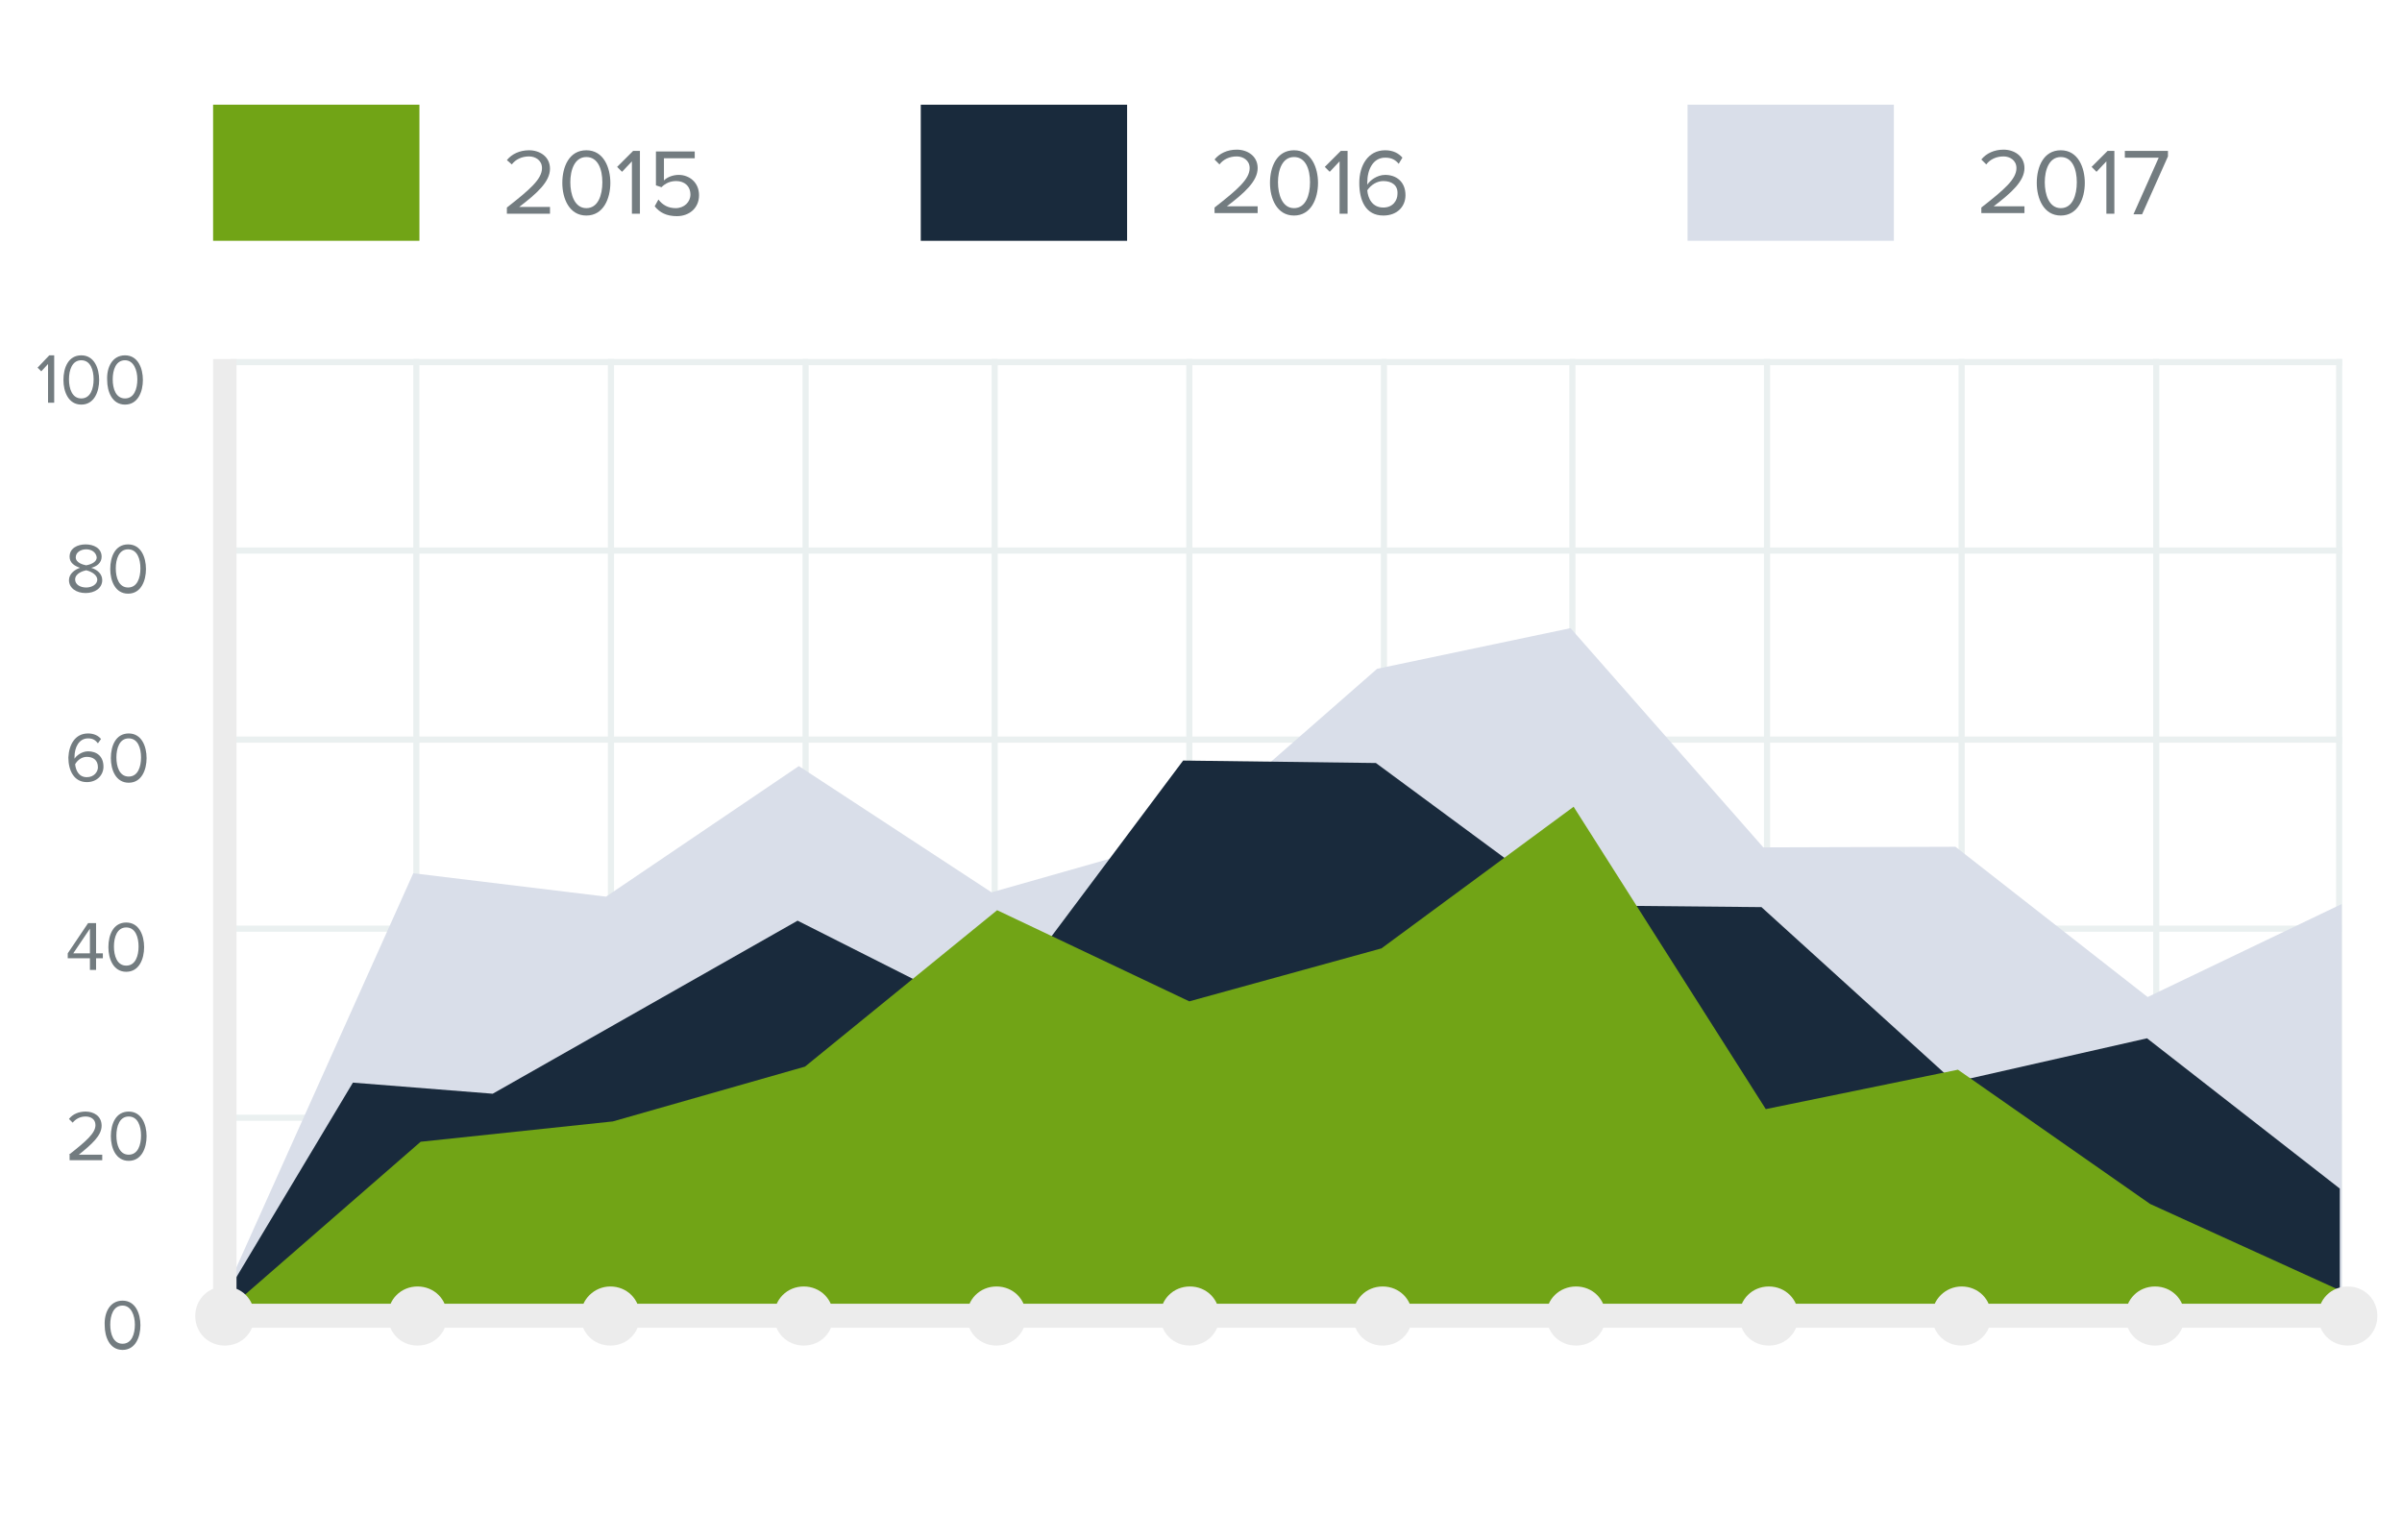 <?xml version="1.0" encoding="utf-8"?>
<svg version="1.1" id="Element-2" xmlns="http://www.w3.org/2000/svg" xmlns:xlink="http://www.w3.org/1999/xlink" x="0px" y="0px"
	 viewBox="0 0 390 250" style="enable-background:new 0 0 390 250;" xml:space="preserve">
<style type="text/css">
	.st0{opacity:0.5;}
	.st1{fill:#D6E2E2;}
	.st2{fill:#71A416;}
	.st3{enable-background:new;}
	.st4{fill:#737C80;}
	.st5{fill:#192A3C;}
	.st6{fill:#D9DEE9;}
	.st7{fill:#ECECEC;}
</style>
<g id="lines" class="st0">
	<path class="st1" d="M67.1,58.3h1v153.5h-1V58.3z"/>
	<path id="Rectangle_10_copy" class="st1" d="M98.7,58.3h1v153.5h-1V58.3z"/>
	<path id="Rectangle_10_copy_2" class="st1" d="M130.3,58.3h1v153.5h-1V58.3z"/>
	<path id="Rectangle_10_copy_3" class="st1" d="M161,58.3h1v153.5h-1V58.3z"/>
	<path id="Rectangle_10_copy_4" class="st1" d="M192.6,58.3h1v153.5h-1V58.3z"/>
	<path id="Rectangle_10_copy_5" class="st1" d="M224.2,58.3h1v153.5h-1V58.3z"/>
	<path id="Rectangle_10_copy_6" class="st1" d="M254.8,58.3h1v153.5h-1V58.3z"/>
	<path id="Rectangle_10_copy_7" class="st1" d="M286.4,58.3h1v153.5h-1V58.3z"/>
	<path id="Rectangle_10_copy_8" class="st1" d="M318,58.3h1v153.5h-1V58.3z"/>
	<path id="Rectangle_10_copy_9" class="st1" d="M349.6,58.3h1v153.5h-1V58.3z"/>
	<path id="Rectangle_10_copy_10" class="st1" d="M379.3,58.3h1v153.5h-1V58.3z"/>
	<path id="Rectangle_10_copy_11" class="st1" d="M380.3,181v1H37.4v-1H380.3z"/>
	<path id="Rectangle_10_copy_12" class="st1" d="M380.3,150.3v1H37.4v-1H380.3z"/>
	<path id="Rectangle_10_copy_13" class="st1" d="M380.3,119.6v1H37.4v-1H380.3z"/>
	<path id="Rectangle_10_copy_14" class="st1" d="M380.3,88.9v1H37.4v-1H380.3z"/>
	<path id="Rectangle_10_copy_15" class="st1" d="M380.3,58.3v1H37.4v-1H380.3z"/>
</g>
<g id="details">
	<path class="st2" d="M34.6,17h33.5v22.1H34.6V17z"/>
	<g id="_2015" class="st3">
		<path class="st4" d="M82.3,33.7c3.7-2.9,5.7-4.6,5.7-6.4c0-1.3-1.1-1.9-2.1-1.9c-1.2,0-2.2,0.5-2.8,1.3L82.3,26
			c0.8-1,2.1-1.6,3.6-1.6c1.7,0,3.4,1,3.4,3c0,2.1-2.1,4-5,6.2h5v1.1h-7V33.7z"/>
		<path class="st4" d="M95.2,24.4c2.8,0,3.9,2.8,3.9,5.3c0,2.5-1.1,5.3-3.9,5.3c-2.8,0-3.9-2.8-3.9-5.3
			C91.3,27.1,92.4,24.4,95.2,24.4z M95.2,25.5c-1.9,0-2.6,2.1-2.6,4.1s0.7,4.2,2.6,4.2c1.9,0,2.6-2.1,2.6-4.2S97.1,25.5,95.2,25.5z"
			/>
		<path class="st4" d="M102.6,26.2l-1.6,1.7l-0.8-0.8l2.6-2.6h1.1v10.2h-1.3V26.2z"/>
		<path class="st4" d="M106.9,32.4c0.7,0.9,1.6,1.4,2.8,1.4c1.4,0,2.4-1,2.4-2.2c0-1.4-1-2.2-2.3-2.2c-0.9,0-1.7,0.3-2.4,1l-0.9-0.3
			v-5.5h6.3v1.1h-5v3.6c0.5-0.5,1.4-0.9,2.4-0.9c1.7,0,3.3,1.2,3.3,3.3c0,2.1-1.6,3.4-3.6,3.4c-1.7,0-2.8-0.6-3.6-1.6L106.9,32.4z"
			/>
	</g>
	<path id="Rectangle_11_copy" class="st5" d="M149.5,17H183v22.1h-33.5V17z"/>
	<g id="_2016" class="st3">
		<path class="st4" d="M197.2,33.7c3.7-2.9,5.7-4.6,5.7-6.4c0-1.3-1.1-1.9-2.1-1.9c-1.2,0-2.2,0.5-2.8,1.3l-0.8-0.8
			c0.8-1,2.1-1.6,3.6-1.6c1.7,0,3.4,1,3.4,3c0,2.1-2.1,4-5,6.2h5v1.1h-7V33.7z"/>
		<path class="st4" d="M210.1,24.4c2.8,0,3.9,2.8,3.9,5.3c0,2.5-1.1,5.3-3.9,5.3c-2.8,0-3.9-2.8-3.9-5.3
			C206.2,27.1,207.3,24.4,210.1,24.4z M210.1,25.5c-1.9,0-2.6,2.1-2.6,4.1s0.7,4.2,2.6,4.2s2.6-2.1,2.6-4.2S212,25.5,210.1,25.5z"/>
		<path class="st4" d="M217.5,26.2l-1.6,1.7l-0.8-0.8l2.6-2.6h1.1v10.2h-1.3V26.2z"/>
		<path class="st4" d="M224.9,24.4c1.3,0,2.2,0.5,2.8,1.2l-0.6,1c-0.5-0.6-1.1-1-2.2-1c-2,0-2.9,2-2.9,4c0,0.1,0,0.3,0,0.4
			c0.4-0.7,1.6-1.6,2.9-1.6c1.8,0,3.3,1.1,3.3,3.3c0,1.8-1.3,3.3-3.6,3.3c-2.9,0-3.9-2.5-3.9-5.3S222.1,24.4,224.9,24.4z
			 M224.6,29.4c-1,0-2,0.6-2.6,1.5c0.1,1.3,0.8,2.8,2.6,2.8c1.6,0,2.3-1.2,2.3-2.2C227,30.1,226,29.4,224.6,29.4z"/>
	</g>
	<path id="Rectangle_11_copy_2" class="st6" d="M274,17h33.5v22.1H274V17z"/>
	<g id="_2017" class="st3">
		<path class="st4" d="M321.7,33.7c3.7-2.9,5.7-4.6,5.7-6.4c0-1.3-1.1-1.9-2.1-1.9c-1.2,0-2.2,0.5-2.8,1.3l-0.8-0.8
			c0.8-1,2.1-1.6,3.6-1.6c1.7,0,3.4,1,3.4,3c0,2.1-2.1,4-5,6.2h5v1.1h-7V33.7z"/>
		<path class="st4" d="M334.6,24.4c2.8,0,3.9,2.8,3.9,5.3c0,2.5-1.1,5.3-3.9,5.3c-2.8,0-3.9-2.8-3.9-5.3
			C330.7,27.1,331.8,24.4,334.6,24.4z M334.6,25.5c-1.9,0-2.6,2.1-2.6,4.1s0.7,4.2,2.6,4.2s2.6-2.1,2.6-4.2S336.5,25.5,334.6,25.5z"
			/>
		<path class="st4" d="M342,26.2l-1.6,1.7l-0.8-0.8l2.6-2.6h1.1v10.2H342V26.2z"/>
		<path class="st4" d="M350.5,25.6h-5.5v-1.1h7v0.9l-4.2,9.4h-1.4L350.5,25.6z"/>
	</g>
</g>
<g id="base">
	<path class="st6" d="M36.5,210l30.6-68.2l31.3,3.8l31.3-21.2l31.3,20.5l31.3-8.9l31.3-27.4L255,102l31.3,35.6l31.2-0.1l31.2,24.4
		l31.5-15.1v66H36.5V210L36.5,210z"/>
	<path class="st5" d="M35.5,212.2l21.8-36.4l22.7,1.8l49.5-28.1l31.3,15.8l31.3-41.8l31.3,0.4l31.3,23.1l31.3,0.3l31.3,28.4
		l31.3-7.1l31.3,24.4v19.6H35.8L35.5,212.2z"/>
	<path class="st2" d="M37.4,212.3l30.9-26.9l31.2-3.3l31.2-8.9l31.2-25.4l31.2,14.8l31.2-8.6l31.2-23l31.2,49.1l31.2-6.4l31.2,21.8
		l31.2,14.2v2.8H37.6L37.4,212.3z"/>
	<path class="st7" d="M36.5,211.7h347.6v3.9H36.5V211.7z M99.1,208.9c2.7,0,4.8,2.1,4.8,4.8c0,2.7-2.1,4.8-4.8,4.8
		c-2.7,0-4.8-2.1-4.8-4.8c0,0,0,0,0,0C94.3,211,96.5,208.9,99.1,208.9z M193.2,208.9c2.7,0,4.8,2.1,4.8,4.8c0,2.7-2.1,4.8-4.8,4.8
		c-2.7,0-4.8-2.1-4.8-4.8c0,0,0,0,0,0C188.4,211,190.5,208.9,193.2,208.9z M130.5,208.9c2.7,0,4.8,2.1,4.8,4.8
		c0,2.7-2.1,4.8-4.8,4.8c-2.7,0-4.8-2.1-4.8-4.8c0,0,0,0,0,0C125.7,211,127.8,208.9,130.5,208.9z M161.8,208.9
		c2.7,0,4.8,2.1,4.8,4.8c0,2.7-2.1,4.8-4.8,4.8c-2.7,0-4.8-2.1-4.8-4.8c0,0,0,0,0,0C157,211,159.1,208.9,161.8,208.9L161.8,208.9z
		 M287.2,208.9c2.7,0,4.8,2.1,4.8,4.8c0,2.7-2.1,4.8-4.8,4.8c-2.7,0-4.8-2.1-4.8-4.8c0,0,0,0,0,0C282.4,211,284.5,208.9,287.2,208.9
		z M318.5,208.9c2.7,0,4.8,2.1,4.8,4.8c0,2.7-2.1,4.8-4.8,4.8c-2.7,0-4.8-2.1-4.8-4.8c0,0,0,0,0,0
		C313.7,211,315.9,208.9,318.5,208.9z M349.9,208.9c2.7,0,4.8,2.1,4.8,4.8c0,2.7-2.1,4.8-4.8,4.8c-2.7,0-4.8-2.1-4.8-4.8
		c0,0,0,0,0,0C345.1,211,347.2,208.9,349.9,208.9z M381.2,208.9c2.7,0,4.8,2.1,4.8,4.8c0,2.7-2.1,4.8-4.8,4.8
		c-2.7,0-4.8-2.1-4.8-4.8c0,0,0,0,0,0C376.4,211,378.5,208.9,381.2,208.9L381.2,208.9z M255.9,208.9c2.7,0,4.8,2.1,4.8,4.8
		s-2.1,4.8-4.8,4.8c-2.7,0-4.8-2.1-4.8-4.8c0,0,0,0,0,0C251,211,253.2,208.9,255.9,208.9L255.9,208.9z M224.5,208.9
		c2.7,0,4.8,2.1,4.8,4.8c0,2.7-2.1,4.8-4.8,4.8c-2.7,0-4.8-2.1-4.8-4.8c0,0,0,0,0,0C219.7,211,221.8,208.9,224.5,208.9L224.5,208.9z
		 M67.8,208.9c2.7,0,4.8,2.1,4.8,4.8c0,2.7-2.1,4.8-4.8,4.8c-2.7,0-4.8-2.1-4.8-4.8c0,0,0,0,0,0C63,211,65.1,208.9,67.8,208.9
		L67.8,208.9z M36.5,208.9c2.7,0,4.8,2.1,4.8,4.8c0,2.7-2.1,4.8-4.8,4.8c-2.7,0-4.8-2.1-4.8-4.8c0,0,0,0,0,0
		C31.7,211,33.8,208.9,36.5,208.9L36.5,208.9z M34.6,215.6V58.3h3.8v157.3H34.6z"/>
</g>
<g id="text">
	<g id="_0" class="st3">
		<path class="st4" d="M19.9,211.2c2.1,0,2.9,2.1,2.9,4c0,1.9-0.8,4-2.9,4c-2.1,0-2.9-2.1-2.9-4C16.9,213.2,17.8,211.2,19.9,211.2z
			 M19.9,212c-1.5,0-2,1.6-2,3.1s0.5,3.1,2,3.1c1.5,0,2-1.6,2-3.1S21.3,212,19.9,212z"/>
	</g>
	<g id="_20" class="st3">
		<path class="st4" d="M11.2,187.5c2.8-2.2,4.3-3.5,4.3-4.8c0-1-0.8-1.4-1.6-1.4c-0.9,0-1.6,0.4-2.1,1l-0.6-0.6
			c0.6-0.8,1.6-1.2,2.7-1.2c1.3,0,2.6,0.7,2.6,2.3c0,1.6-1.6,3-3.7,4.7h3.8v0.9h-5.3V187.5z"/>
		<path class="st4" d="M20.9,180.5c2.1,0,2.9,2.1,2.9,4c0,1.9-0.8,4-2.9,4c-2.1,0-2.9-2.1-2.9-4C18,182.5,18.8,180.5,20.9,180.5z
			 M20.9,181.3c-1.5,0-2,1.6-2,3.1s0.5,3.1,2,3.1c1.5,0,2-1.6,2-3.1S22.4,181.3,20.9,181.3z"/>
	</g>
	<g id="_40" class="st3">
		<path class="st4" d="M14.6,155.6H11v-0.8l3.3-4.9h1.3v4.9h1.1v0.8h-1.1v1.9h-1V155.6z M11.9,154.8h2.7v-4L11.9,154.8z"/>
		<path class="st4" d="M20.5,149.8c2.1,0,2.9,2.1,2.9,4c0,1.9-0.8,4-2.9,4c-2.1,0-2.9-2.1-2.9-4C17.6,151.8,18.4,149.8,20.5,149.8z
			 M20.5,150.6c-1.5,0-2,1.6-2,3.1s0.5,3.1,2,3.1c1.5,0,2-1.6,2-3.1S22,150.6,20.5,150.6z"/>
	</g>
	<g id="_60" class="st3">
		<path class="st4" d="M14.3,119.1c1,0,1.7,0.4,2.1,0.9l-0.5,0.7c-0.4-0.5-0.8-0.8-1.6-0.8c-1.5,0-2.2,1.5-2.2,3c0,0.1,0,0.2,0,0.3
			c0.3-0.5,1.2-1.2,2.2-1.2c1.4,0,2.5,0.8,2.5,2.5c0,1.3-1,2.5-2.7,2.5c-2.1,0-3-1.9-3-4C11.2,120.9,12.2,119.1,14.3,119.1z
			 M14.1,122.9c-0.8,0-1.5,0.5-1.9,1.2c0.1,1,0.6,2.1,1.9,2.1c1.2,0,1.8-0.9,1.8-1.6C15.9,123.4,15.1,122.9,14.1,122.9z"/>
		<path class="st4" d="M20.9,119.1c2.1,0,2.9,2.1,2.9,4c0,1.9-0.8,4-2.9,4c-2.1,0-2.9-2.1-2.9-4C18,121.1,18.8,119.1,20.9,119.1z
			 M20.9,119.9c-1.5,0-2,1.6-2,3.1s0.5,3.1,2,3.1c1.5,0,2-1.6,2-3.1S22.4,119.9,20.9,119.9z"/>
	</g>
	<g id="_80" class="st3">
		<path class="st4" d="M13,92.2c-0.9-0.3-1.7-0.8-1.7-1.8c0-1.4,1.3-2,2.6-2c1.3,0,2.6,0.6,2.6,2c0,1-0.8,1.6-1.7,1.8
			c1,0.3,1.8,1,1.8,2c0,1.3-1.2,2.1-2.7,2.1c-1.5,0-2.7-0.8-2.7-2.1C11.2,93.2,12.1,92.5,13,92.2z M14,92.6
			c-0.5,0.1-1.8,0.5-1.8,1.5c0,0.8,0.8,1.3,1.8,1.3c0.9,0,1.8-0.5,1.8-1.3C15.7,93.1,14.4,92.7,14,92.6z M14,89.2
			c-0.9,0-1.7,0.5-1.7,1.3c0,0.9,1.2,1.2,1.7,1.3c0.5-0.1,1.7-0.4,1.7-1.3C15.6,89.7,14.9,89.2,14,89.2z"/>
		<path class="st4" d="M20.8,88.4c2.1,0,2.9,2.1,2.9,4c0,1.9-0.8,4-2.9,4c-2.1,0-2.9-2.1-2.9-4C17.9,90.4,18.7,88.4,20.8,88.4z
			 M20.8,89.2c-1.5,0-2,1.6-2,3.1s0.5,3.1,2,3.1c1.5,0,2-1.6,2-3.1S22.3,89.2,20.8,89.2z"/>
	</g>
	<g id="_100" class="st3">
		<path class="st4" d="M7.9,59l-1.2,1.3l-0.6-0.6l1.9-2h0.8v7.7h-1V59z"/>
		<path class="st4" d="M13.2,57.7c2.1,0,2.9,2.1,2.9,4c0,1.9-0.8,4-2.9,4c-2.1,0-2.9-2.1-2.9-4C10.3,59.7,11.1,57.7,13.2,57.7z
			 M13.2,58.5c-1.5,0-2,1.6-2,3.1s0.5,3.1,2,3.1c1.5,0,2-1.6,2-3.1S14.7,58.5,13.2,58.5z"/>
		<path class="st4" d="M20.3,57.7c2.1,0,2.9,2.1,2.9,4c0,1.9-0.8,4-2.9,4c-2.1,0-2.9-2.1-2.9-4C17.3,59.7,18.2,57.7,20.3,57.7z
			 M20.3,58.5c-1.5,0-2,1.6-2,3.1s0.5,3.1,2,3.1c1.5,0,2-1.6,2-3.1S21.7,58.5,20.3,58.5z"/>
	</g>
</g>
</svg>
